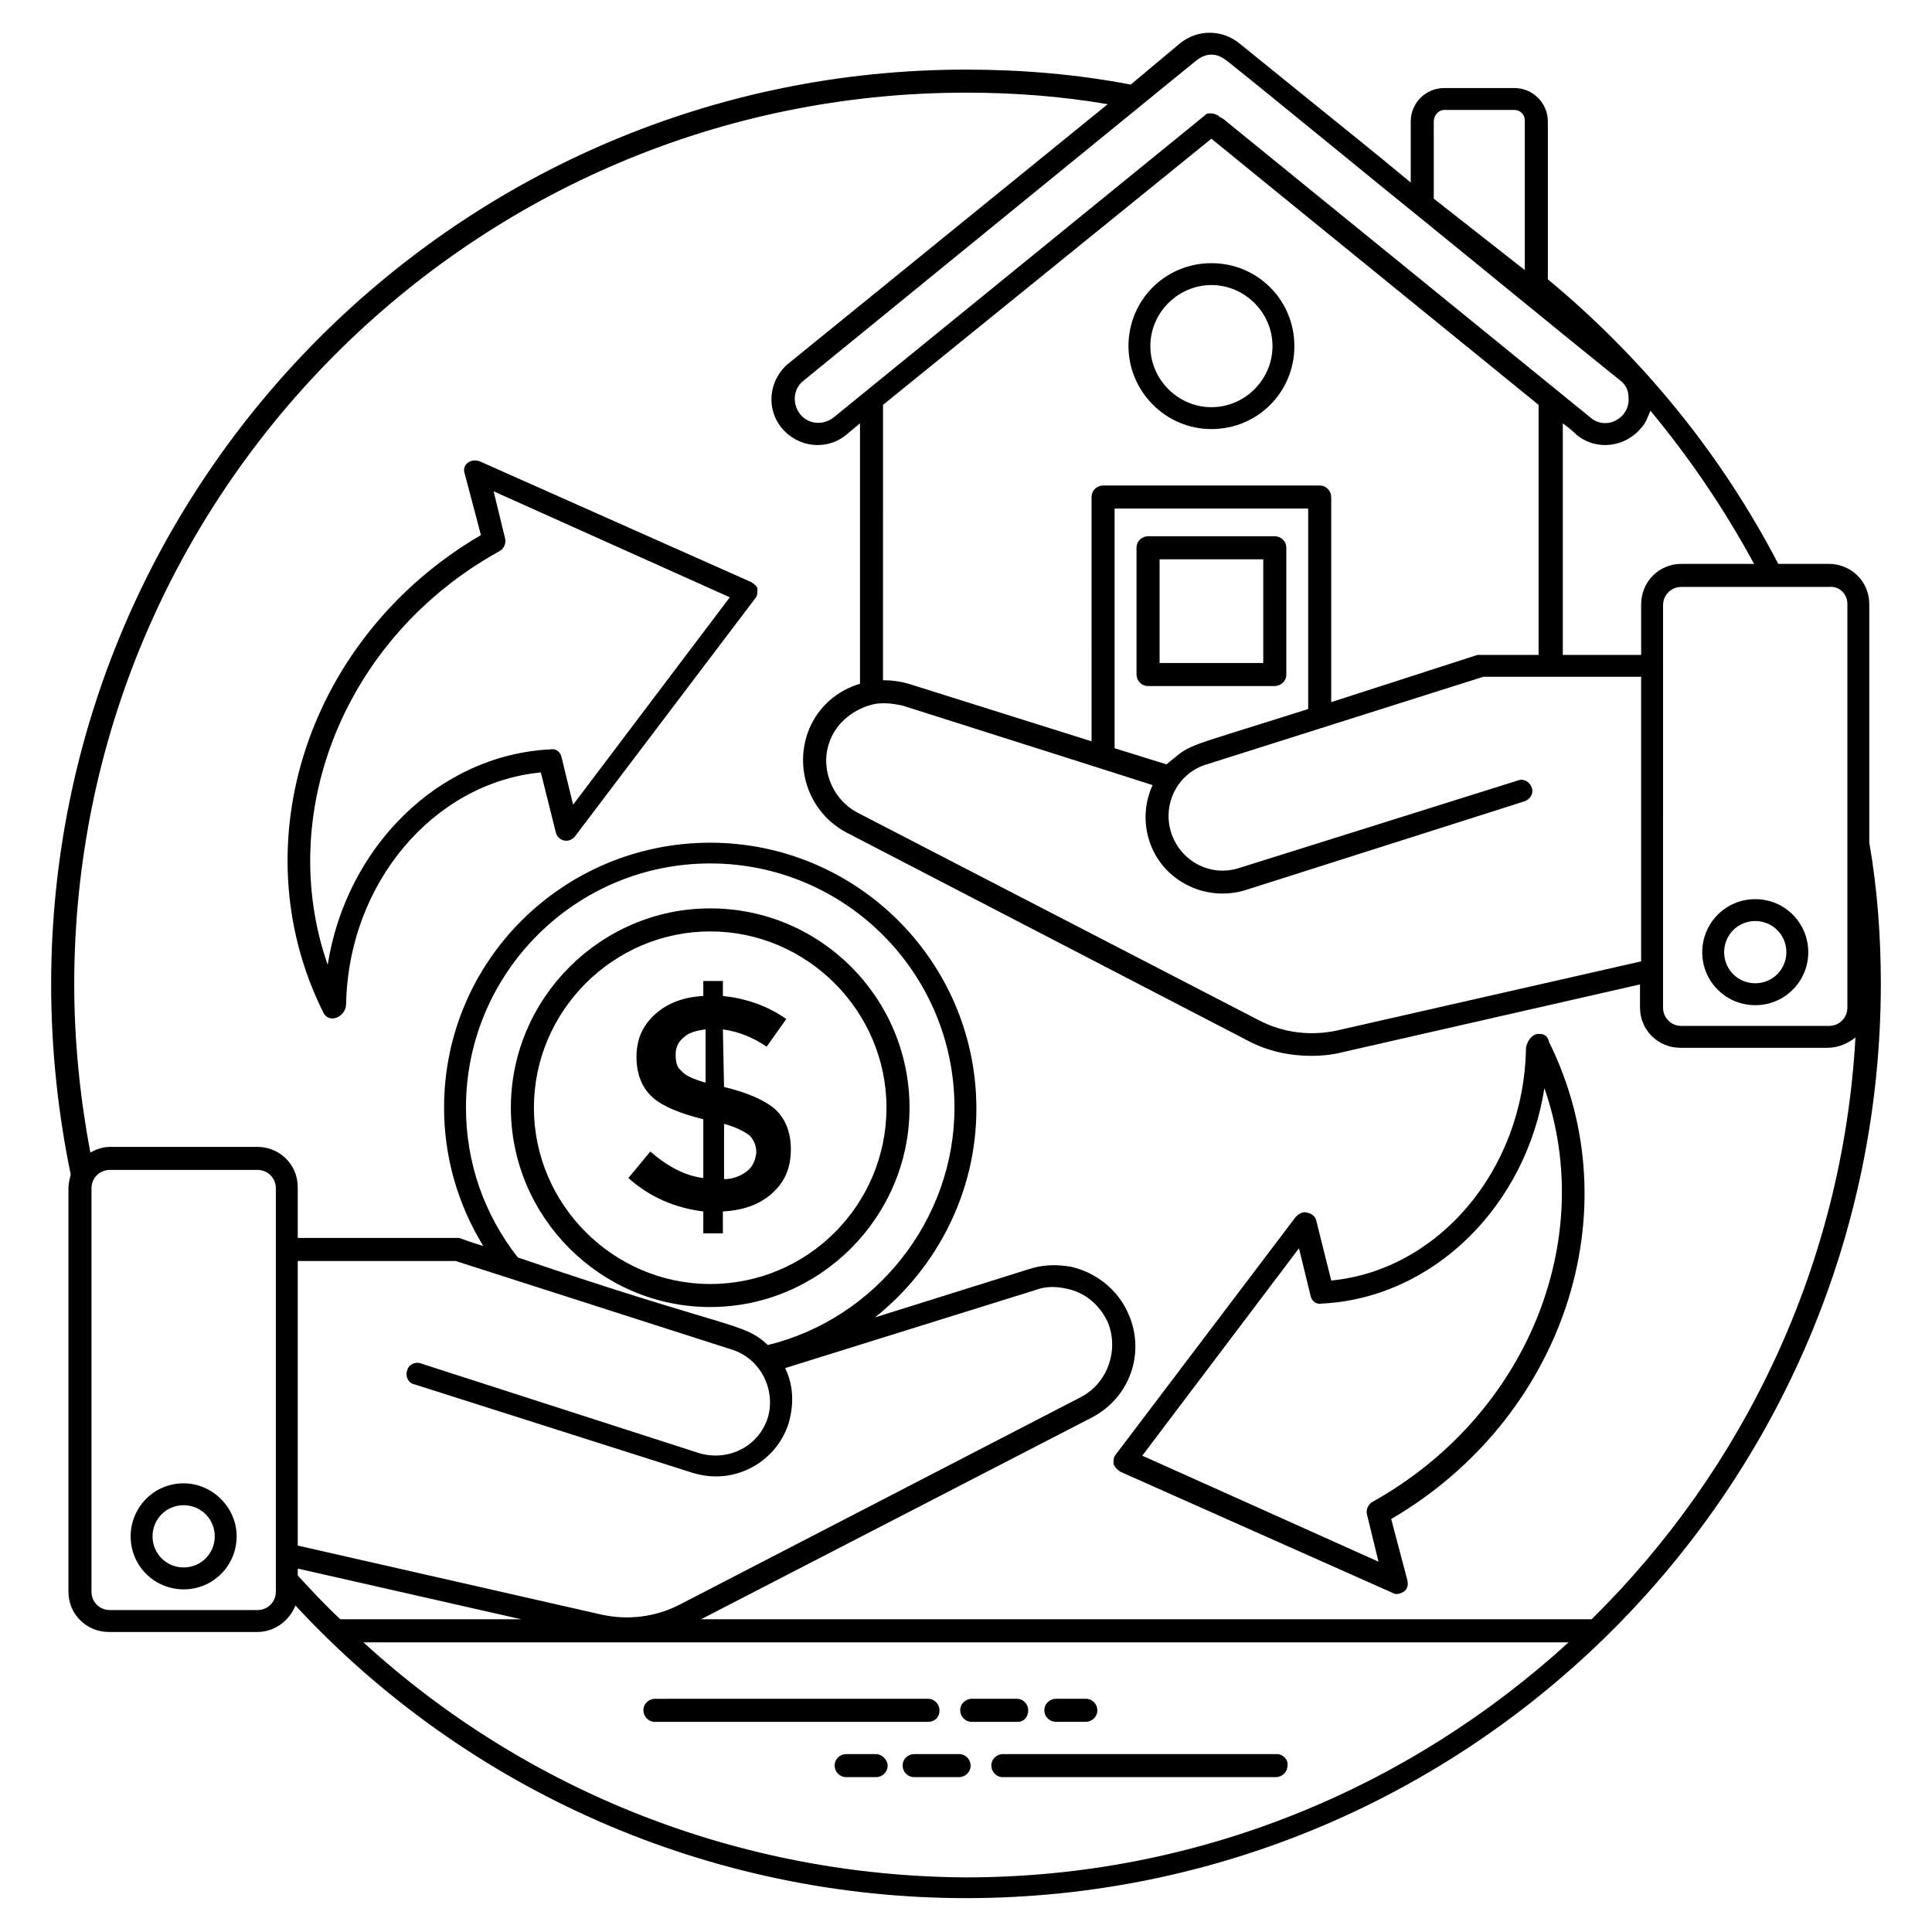 <?xml version="1.0" encoding="UTF-8"?>
<!-- Uploaded to: ICON Repo, www.iconrepo.com, Generator: ICON Repo Mixer Tools -->
<svg fill="#000000" width="800px" height="800px" version="1.1" viewBox="144 144 512 512" xmlns="http://www.w3.org/2000/svg">
 <g>
  <path d="m639.38 367.33v-63.207c0-6.106-4.887-10.688-10.688-10.688h-13.434c-15.266-29.312-36.031-54.656-61.066-75.418v-41.832c0-4.887-3.969-8.855-8.855-8.855l-18.625 0.004c-4.887 0-8.855 3.969-8.855 8.855v16.184c-12.52-10.383-10.078-8.246-45.496-36.945-4.582-3.664-10.992-3.664-15.574 0l-13.129 10.988c-14.352-2.75-29.008-3.969-43.664-3.969-133.73 0-242.44 108.7-242.44 242.44 0 17.098 1.832 34.199 5.191 50.383-0.305 1.223-0.609 2.441-0.609 3.664v106.87c0 6.106 4.887 10.688 10.688 10.688h39.387c4.582 0 8.551-3.055 10.078-7.023 45.801 49.465 110.23 77.555 177.71 77.555 133.74 0 242.44-108.7 242.44-242.44 0-12.215-0.914-25.039-3.055-37.25zm-5.801-63.207v106.87c0 2.75-2.137 4.887-4.887 4.887h-39.082c-2.75 0-4.887-2.137-4.887-4.887v-9.77l0.004-80.609v-16.184c0-2.75 2.137-4.887 4.887-4.887h39.082c2.746-0.301 4.883 1.836 4.883 4.582zm-168.55-123.36c4.887 3.969 23.207 18.93 86.715 70.535v66.258h-15.266-0.918l-38.777 12.52v-54.352c0-1.527-1.223-3.055-3.055-3.055h-57.402c-1.527 0-3.055 1.223-3.055 3.055l0.004 64.73-48.551-15.266c-2.137-0.609-4.273-0.918-6.719-0.918l0.004-72.977zm-11.906 165.8-13.742-4.273v-63.512h51.297v53.129c-35.723 11.301-30.227 8.855-37.555 14.656zm-77.863-15.875c1.223-0.305 2.137-0.305 3.359-0.305 1.527 0 3.055 0.305 4.582 0.609l51.906 16.488 14.352 4.582c-2.137 4.582-2.441 9.77-0.918 14.656 3.359 10.688 14.961 16.488 25.648 13.129l73.891-23.512c1.527-0.609 2.441-2.137 1.832-3.664s-2.137-2.441-3.664-1.832l-73.891 23.203c-7.633 2.441-15.574-1.832-18.016-9.465-2.441-7.938 2.137-15.879 9.465-18.016l73.281-23.207h41.832v75.418l-80.609 18.32c-7.023 1.527-14.352 0.609-20.762-2.75l-106.26-54.961c-7.023-3.664-10.383-12.52-7.023-19.848 1.832-4.269 6.106-7.629 10.992-8.848zm214.35-37.254c-6.106 0-10.688 4.887-10.688 10.688v13.434h-20.762v-61.371c1.223 0.918 2.441 1.832 3.664 3.055 5.191 4.273 12.824 3.359 17.098-1.832 1.223-1.223 1.832-3.055 2.441-4.582 10.383 12.52 19.543 25.953 27.48 40.609zm-62.898-120.3h18.625c1.527 0 2.75 1.223 2.75 2.75v39.695l-24.121-18.93-0.004-20.465c0-1.523 1.223-3.051 2.75-3.051zm-65.648-13.129c1.223-0.918 2.441-1.527 3.969-1.527s2.75 0.609 3.969 1.527c8.551 6.719 42.746 34.809 50.383 40.914 16.184 13.129 38.473 31.449 54.047 43.969 1.223 0.918 2.137 2.441 2.137 4.273 0.609 5.496-5.801 9.16-10.078 5.496l-96.488-78.473c-0.609-0.609-1.223-0.918-1.832-1.223l-0.305-0.305c-0.609-0.305-1.223-0.609-1.832-0.609s-1.223 0-1.527 0.305l-0.305 0.305-98.32 80c-2.75 2.137-6.719 1.832-8.855-0.918-2.137-2.75-1.832-6.719 0.918-8.855zm-248.85 410.68h-39.082c-2.75 0-4.887-2.137-4.887-4.887v-106.87c0-2.75 2.137-4.887 4.887-4.887h39.082c2.75 0 4.887 2.137 4.887 4.887v106.87c0 2.75-2.137 4.887-4.887 4.887zm135.27-70.23c-6.414-6.106-9.77-3.969-66.258-23.207-8.855-11.297-13.742-25.039-13.742-39.695 0-35.727 29.008-64.73 64.73-64.73 35.727 0 64.73 29.008 64.73 64.73 0.004 29.621-20.758 55.883-49.461 62.902zm-9.465 1.223c7.633 2.441 11.602 10.688 9.465 18.016-2.441 7.633-10.383 11.602-18.016 9.465l-73.891-23.816c-1.527-0.609-3.359 0.305-3.664 1.832-0.609 1.527 0.305 3.359 1.832 3.664l73.891 23.512c2.137 0.609 3.969 0.918 6.106 0.918 8.551 0 16.488-5.496 19.238-14.047 1.527-5.191 1.223-10.383-0.918-14.656l66.562-20.762c2.441-0.918 5.191-0.918 7.938-0.305 4.887 0.918 8.855 4.273 10.992 8.855 3.055 7.328 0 16.184-7.023 19.848l-106.26 54.961c-6.414 3.359-13.742 4.273-20.762 2.75l-80.609-18.32v-75.418h41.832zm-115.11 59.848v-1.832l59.234 13.434h-47.328-0.609c-3.969-3.664-7.633-7.633-11.297-11.602zm17.402 17.711h319.38c-42.137 38.473-98.016 62.289-159.69 62.289-59.539-0.309-116.33-22.598-159.69-62.289zm325.49-6.109h-0.609-235.42l103.51-53.434c10.078-5.191 14.352-17.098 9.77-27.48-2.75-6.414-8.551-10.992-15.266-12.52-3.664-0.609-7.328-0.609-10.992 0.609l-40.914 12.824c16.488-13.129 26.871-33.281 26.871-55.266 0-39.082-31.754-70.535-70.535-70.535-38.781 0.004-70.535 31.148-70.535 70.23 0 13.129 3.664 25.648 10.383 36.641-6.106-1.832-5.801-2.137-6.719-2.137h-42.441v-13.434c0-6.106-4.887-10.688-10.688-10.688h-39.082c-1.832 0-3.664 0.609-5.191 1.527-2.75-14.656-4.273-29.621-4.273-44.582 0-130.38 105.95-236.33 236.33-236.33 12.52 0 25.039 0.918 37.559 3.055l-84.582 68.699c-5.191 4.273-6.106 11.91-1.832 17.098 4.273 5.191 11.91 6.106 17.098 1.832l3.664-3.055v69.012c-6.106 1.832-10.992 6.106-13.434 11.91-4.273 10.383 0 22.289 9.77 27.48l106.56 55.262c5.191 2.75 10.992 3.969 16.793 3.969 2.75 0 5.496-0.305 7.938-0.918l79.082-18.016v6.106c0 6.106 4.887 10.688 10.688 10.688h39.082c2.75 0 5.496-1.223 7.328-2.75-3.352 60.16-29.613 114.51-69.918 154.2z"/>
  <path d="m392.98 597.25c0-1.527-1.223-3.055-3.055-3.055l-72.363 0.004c-1.527 0-3.055 1.223-3.055 3.055 0 1.527 1.223 3.055 3.055 3.055h72.367c1.828-0.004 3.051-1.227 3.051-3.059z"/>
  <path d="m416.49 597.25c0-1.527-1.223-3.055-3.055-3.055h-11.91c-1.527 0-3.055 1.223-3.055 3.055 0 1.527 1.223 3.055 3.055 3.055h12.215c1.527 0 2.75-1.223 2.75-3.055z"/>
  <path d="m423.82 600.3h7.938c1.527 0 3.055-1.223 3.055-3.055 0-1.527-1.223-3.055-3.055-3.055h-7.938c-1.527 0-3.055 1.223-3.055 3.055 0 1.832 1.527 3.055 3.055 3.055z"/>
  <path d="m482.44 608.85h-72.672c-1.527 0-3.055 1.223-3.055 3.055 0 1.527 1.223 3.055 3.055 3.055h72.367c1.527 0 3.055-1.223 3.055-3.055 0.301-1.527-1.227-3.055-2.75-3.055z"/>
  <path d="m398.17 608.85h-11.91c-1.527 0-3.055 1.223-3.055 3.055 0 1.527 1.223 3.055 3.055 3.055h11.91c1.527 0 3.055-1.223 3.055-3.055-0.004-1.527-1.223-3.055-3.055-3.055z"/>
  <path d="m376.18 608.85h-7.938c-1.527 0-3.055 1.223-3.055 3.055 0 1.527 1.223 3.055 3.055 3.055h7.938c1.527 0 3.055-1.223 3.055-3.055-0.004-1.527-1.531-3.055-3.055-3.055z"/>
  <path d="m332.21 384.73c-29.008 0-52.824 23.816-52.824 52.824 0 29.008 23.816 52.824 52.824 52.824 29.008 0 52.824-23.816 52.824-52.824-0.004-29.008-23.512-52.824-52.824-52.824zm0 99.543c-25.648 0-46.719-21.07-46.719-46.719 0-25.648 21.07-46.719 46.719-46.719 25.648 0 46.719 21.07 46.719 46.719-0.004 25.648-20.766 46.719-46.719 46.719z"/>
  <path d="m335.88 432.06-0.305-15.266c4.273 0.609 7.938 2.137 11.602 4.582l5.191-7.328c-5.191-3.664-10.992-5.496-16.793-6.106v-3.969h-5.191v3.969c-5.191 0.305-9.465 1.832-12.824 4.887s-4.887 6.719-4.887 11.297c0 4.582 1.527 8.246 4.273 10.688 2.75 2.441 7.328 4.273 13.434 5.801v15.574c-4.887-0.609-9.465-3.055-14.047-7.023l-5.801 7.023c5.801 5.191 12.52 7.938 19.848 8.855v5.801h5.191v-5.801c5.496-0.305 9.77-1.832 13.129-4.887s4.887-6.719 4.887-11.602c0-4.582-1.527-8.246-4.273-10.688-2.441-2.144-7.023-4.281-13.434-5.809zm-5.191-1.223c-3.055-0.918-5.191-1.832-6.106-3.055-1.223-0.918-1.527-2.441-1.527-4.273 0-1.832 0.609-3.359 2.137-4.582 1.223-1.223 3.359-1.832 5.801-2.137v14.047zm11.297 23.512c-1.527 1.223-3.664 2.137-6.106 2.137v-14.656c3.359 0.918 5.496 2.137 6.719 3.055 1.223 1.223 1.832 2.75 1.832 4.582-0.309 2.137-0.918 3.664-2.445 4.883z"/>
  <path d="m192.67 537.1c-7.938 0-14.047 6.414-14.047 14.047 0 7.938 6.414 14.047 14.047 14.047 7.938 0 14.047-6.414 14.047-14.047 0-7.637-6.41-14.047-14.047-14.047zm0 22.289c-4.582 0-8.246-3.664-8.246-8.246s3.664-8.246 8.246-8.246 8.246 3.664 8.246 8.246-3.664 8.246-8.246 8.246z"/>
  <path d="m465.04 257.71c12.215 0 21.984-9.77 21.984-21.984 0-12.215-9.77-21.984-21.984-21.984s-21.984 9.77-21.984 21.984c0 11.906 9.77 21.984 21.984 21.984zm0-38.168c8.855 0 16.184 7.328 16.184 16.184 0 8.855-7.328 16.184-16.184 16.184-8.855 0-16.184-7.328-16.184-16.184 0-8.855 7.328-16.184 16.184-16.184z"/>
  <path d="m481.83 286.11h-33.586c-1.527 0-3.055 1.223-3.055 3.055v33.586c0 1.527 1.223 3.055 3.055 3.055h33.586c1.527 0 3.055-1.223 3.055-3.055v-33.586c0-1.832-1.527-3.055-3.055-3.055zm-3.051 33.59h-27.48v-27.48h27.48z"/>
  <path d="m609.16 382.29c-7.938 0-14.047 6.414-14.047 14.047 0 7.938 6.414 14.047 14.047 14.047 7.938 0 14.047-6.414 14.047-14.047 0-7.637-6.109-14.047-14.047-14.047zm0 22.289c-4.582 0-8.246-3.664-8.246-8.246s3.664-8.246 8.246-8.246 8.246 3.664 8.246 8.246c-0.004 4.582-3.668 8.246-8.246 8.246z"/>
  <path d="m343.21 298.32-72.062-32.059c-2.441-0.918-4.887 0.918-3.969 3.359l4.273 16.184c-45.496 26.566-64.121 81.527-41.832 126.41 1.527 3.359 6.106 1.223 6.106-2.137 0.609-32.062 23.207-58.625 51.602-61.375l3.969 15.879c0.609 2.441 3.664 3.055 5.191 0.918l47.633-62.898c0.609-0.609 0.609-1.527 0.609-2.441 0.004-0.617-0.605-1.23-1.52-1.84zm-47.328 58.93-3.055-12.52c-0.305-1.527-1.527-2.441-3.055-2.137-29.617 1.527-54.047 25.953-58.93 57.098-14.043-40.305 4.582-87.02 45.496-109.61 1.223-0.609 1.832-2.137 1.527-3.359l-3.055-12.52 62.594 28.09z"/>
  <path d="m552.06 418.01c-2.137-0.305-3.664 2.441-3.664 3.969-0.609 32.062-23.207 58.625-51.602 61.375l-3.969-15.879c-0.305-1.223-1.223-1.832-2.441-2.137-1.223-0.305-2.137 0.305-3.055 1.223l-47.633 62.898c-0.609 0.609-0.609 1.527-0.609 2.441 0.305 0.918 0.918 1.527 1.832 2.137l72.059 32.062c0.918 0.609 2.137 0.305 3.055-0.305s1.223-1.832 0.918-3.055l-4.273-16.184c45.496-26.566 64.121-81.527 41.832-126.41-0.312-1.523-1.23-2.137-2.449-2.137zm-44.273 123.97c-1.223 0.609-1.832 2.137-1.527 3.359l3.055 12.52-62.598-28.09 41.527-54.961 3.055 12.52c0.305 1.527 1.527 2.441 3.055 2.137 29.617-1.527 54.047-25.953 58.93-57.098 14.043 40.301-4.582 86.715-45.496 109.61z"/>
 </g>
</svg>